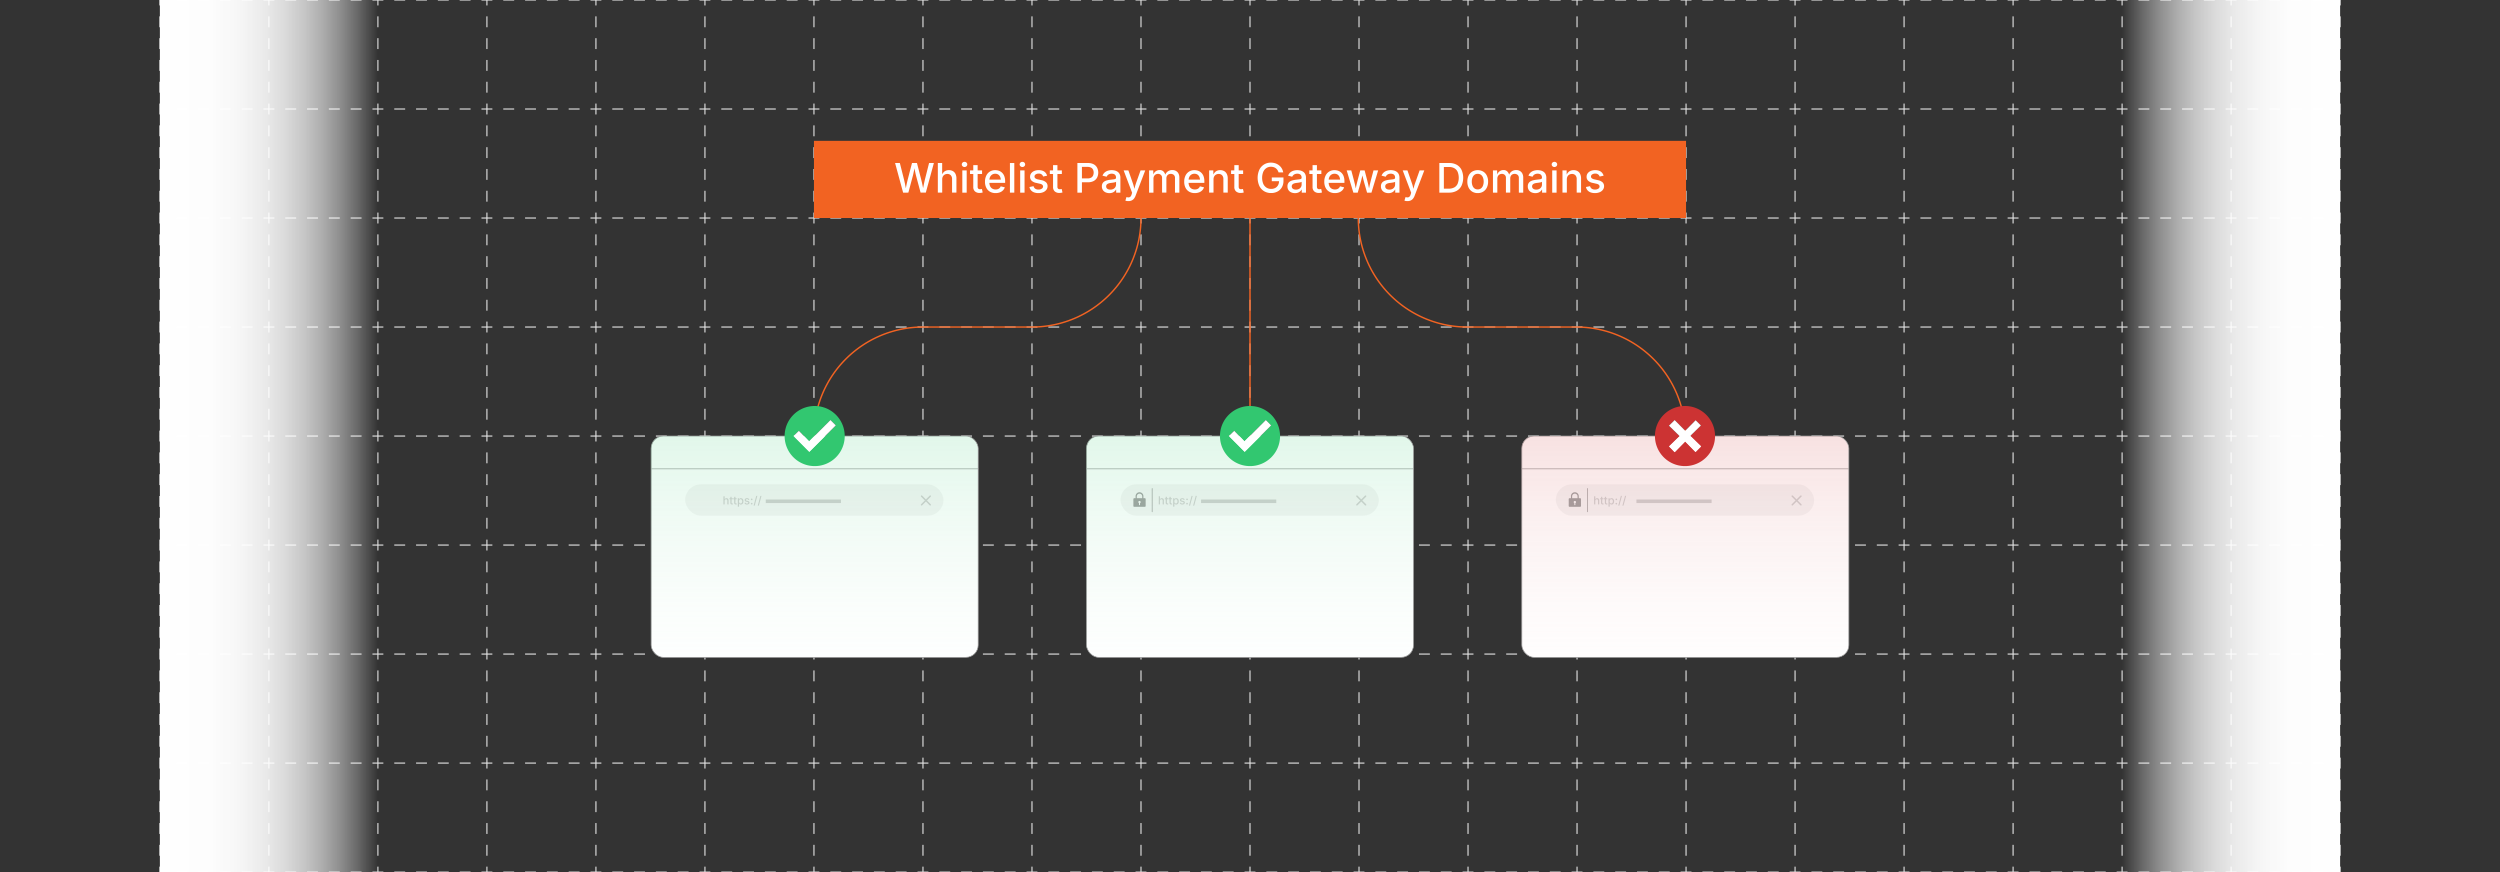 <svg xmlns="http://www.w3.org/2000/svg" xmlns:xlink="http://www.w3.org/1999/xlink" viewBox="0 0 860 300"><rect x="0" y="0" width="860" height="300" fill="#333333" stroke="none"/><defs><linearGradient id="linear-gradient" x1="55" y1="150" x2="130" y2="150" gradientUnits="userSpaceOnUse"><stop offset="0" stop-color="#fff"/><stop offset="0.226" stop-color="#fff" stop-opacity="0.99"/><stop offset="0.362" stop-color="#fff" stop-opacity="0.957"/><stop offset="0.474" stop-color="#fff" stop-opacity="0.901"/><stop offset="0.574" stop-color="#fff" stop-opacity="0.821"/><stop offset="0.665" stop-color="#fff" stop-opacity="0.718"/><stop offset="0.75" stop-color="#fff" stop-opacity="0.59"/><stop offset="0.83" stop-color="#fff" stop-opacity="0.439"/><stop offset="0.906" stop-color="#fff" stop-opacity="0.264"/><stop offset="0.977" stop-color="#fff" stop-opacity="0.071"/><stop offset="1" stop-color="#fff" stop-opacity="0"/></linearGradient><linearGradient id="linear-gradient-2" x1="-336.404" y1="4800.687" x2="-261.404" y2="4800.687" gradientTransform="translate(1066.404 -4650.687)" xlink:href="#linear-gradient"/><linearGradient id="linear-gradient-3" x1="280.122" y1="249.362" x2="280.122" y2="95.081" gradientUnits="userSpaceOnUse"><stop offset="0" stop-color="#fff" stop-opacity="0"/><stop offset="1" stop-color="#32c770"/></linearGradient><linearGradient id="linear-gradient-4" x1="429.878" y1="249.362" x2="429.878" y2="95.081" xlink:href="#linear-gradient-3"/><linearGradient id="linear-gradient-5" x1="579.634" y1="249.362" x2="579.634" y2="95.081" gradientUnits="userSpaceOnUse"><stop offset="0" stop-color="#fff" stop-opacity="0"/><stop offset="1" stop-color="#c33"/></linearGradient></defs><g style="isolation:isolate"><g id="Layer_1" data-name="Layer 1"><line x1="55" x2="55" y2="1.875" fill="none" stroke="#e5e5e5" stroke-miterlimit="10" stroke-width="0.375"/><line x1="55" y1="5.625" x2="55" y2="296.25" fill="none" stroke="#e5e5e5" stroke-miterlimit="10" stroke-width="0.375" stroke-dasharray="3.75 3.75"/><line x1="55" y1="298.125" x2="55" y2="300" fill="none" stroke="#e5e5e5" stroke-miterlimit="10" stroke-width="0.375"/><line x1="92.5" x2="92.5" y2="1.875" fill="none" stroke="#e5e5e5" stroke-miterlimit="10" stroke-width="0.375"/><line x1="92.5" y1="5.625" x2="92.5" y2="296.25" fill="none" stroke="#e5e5e5" stroke-miterlimit="10" stroke-width="0.375" stroke-dasharray="3.75 3.75"/><line x1="92.5" y1="298.125" x2="92.5" y2="300" fill="none" stroke="#e5e5e5" stroke-miterlimit="10" stroke-width="0.375"/><line x1="130" x2="130" y2="1.875" fill="none" stroke="#e5e5e5" stroke-miterlimit="10" stroke-width="0.375"/><line x1="130" y1="5.625" x2="130" y2="296.25" fill="none" stroke="#e5e5e5" stroke-miterlimit="10" stroke-width="0.375" stroke-dasharray="3.75 3.75"/><line x1="130" y1="298.125" x2="130" y2="300" fill="none" stroke="#e5e5e5" stroke-miterlimit="10" stroke-width="0.375"/><line x1="167.5" x2="167.5" y2="1.875" fill="none" stroke="#e5e5e5" stroke-miterlimit="10" stroke-width="0.375"/><line x1="167.5" y1="5.625" x2="167.5" y2="296.25" fill="none" stroke="#e5e5e5" stroke-miterlimit="10" stroke-width="0.375" stroke-dasharray="3.75 3.75"/><line x1="167.5" y1="298.125" x2="167.5" y2="300" fill="none" stroke="#e5e5e5" stroke-miterlimit="10" stroke-width="0.375"/><line x1="205" x2="205" y2="1.875" fill="none" stroke="#e5e5e5" stroke-miterlimit="10" stroke-width="0.375"/><line x1="205" y1="5.625" x2="205" y2="296.25" fill="none" stroke="#e5e5e5" stroke-miterlimit="10" stroke-width="0.375" stroke-dasharray="3.75 3.75"/><line x1="205" y1="298.125" x2="205" y2="300" fill="none" stroke="#e5e5e5" stroke-miterlimit="10" stroke-width="0.375"/><line x1="242.5" x2="242.5" y2="1.875" fill="none" stroke="#e5e5e5" stroke-miterlimit="10" stroke-width="0.375"/><line x1="242.5" y1="5.625" x2="242.5" y2="296.25" fill="none" stroke="#e5e5e5" stroke-miterlimit="10" stroke-width="0.375" stroke-dasharray="3.75 3.75"/><line x1="242.5" y1="298.125" x2="242.5" y2="300" fill="none" stroke="#e5e5e5" stroke-miterlimit="10" stroke-width="0.375"/><line x1="280" x2="280" y2="1.875" fill="none" stroke="#e5e5e5" stroke-miterlimit="10" stroke-width="0.375"/><line x1="280" y1="5.625" x2="280" y2="296.25" fill="none" stroke="#e5e5e5" stroke-miterlimit="10" stroke-width="0.375" stroke-dasharray="3.75 3.75"/><line x1="280" y1="298.125" x2="280" y2="300" fill="none" stroke="#e5e5e5" stroke-miterlimit="10" stroke-width="0.375"/><line x1="317.5" x2="317.5" y2="1.875" fill="none" stroke="#e5e5e5" stroke-miterlimit="10" stroke-width="0.375"/><line x1="317.5" y1="5.625" x2="317.5" y2="296.25" fill="none" stroke="#e5e5e5" stroke-miterlimit="10" stroke-width="0.375" stroke-dasharray="3.75 3.75"/><line x1="317.5" y1="298.125" x2="317.5" y2="300" fill="none" stroke="#e5e5e5" stroke-miterlimit="10" stroke-width="0.375"/><line x1="355" x2="355" y2="1.875" fill="none" stroke="#e5e5e5" stroke-miterlimit="10" stroke-width="0.375"/><line x1="355" y1="5.625" x2="355" y2="296.25" fill="none" stroke="#e5e5e5" stroke-miterlimit="10" stroke-width="0.375" stroke-dasharray="3.75 3.75"/><line x1="355" y1="298.125" x2="355" y2="300" fill="none" stroke="#e5e5e5" stroke-miterlimit="10" stroke-width="0.375"/><line x1="392.5" x2="392.5" y2="1.875" fill="none" stroke="#e5e5e5" stroke-miterlimit="10" stroke-width="0.375"/><line x1="392.5" y1="5.625" x2="392.5" y2="296.25" fill="none" stroke="#e5e5e5" stroke-miterlimit="10" stroke-width="0.375" stroke-dasharray="3.75 3.75"/><line x1="392.5" y1="298.125" x2="392.5" y2="300" fill="none" stroke="#e5e5e5" stroke-miterlimit="10" stroke-width="0.375"/><line x1="430" x2="430" y2="1.875" fill="none" stroke="#e5e5e5" stroke-miterlimit="10" stroke-width="0.375"/><line x1="430" y1="5.625" x2="430" y2="296.25" fill="none" stroke="#e5e5e5" stroke-miterlimit="10" stroke-width="0.375" stroke-dasharray="3.75 3.75"/><line x1="430" y1="298.125" x2="430" y2="300" fill="none" stroke="#e5e5e5" stroke-miterlimit="10" stroke-width="0.375"/><line x1="467.5" x2="467.5" y2="1.875" fill="none" stroke="#e5e5e5" stroke-miterlimit="10" stroke-width="0.375"/><line x1="467.5" y1="5.625" x2="467.5" y2="296.25" fill="none" stroke="#e5e5e5" stroke-miterlimit="10" stroke-width="0.375" stroke-dasharray="3.75 3.75"/><line x1="467.5" y1="298.125" x2="467.5" y2="300" fill="none" stroke="#e5e5e5" stroke-miterlimit="10" stroke-width="0.375"/><line x1="505" x2="505" y2="1.875" fill="none" stroke="#e5e5e5" stroke-miterlimit="10" stroke-width="0.375"/><line x1="505" y1="5.625" x2="505" y2="296.25" fill="none" stroke="#e5e5e5" stroke-miterlimit="10" stroke-width="0.375" stroke-dasharray="3.75 3.75"/><line x1="505" y1="298.125" x2="505" y2="300" fill="none" stroke="#e5e5e5" stroke-miterlimit="10" stroke-width="0.375"/><line x1="542.5" x2="542.5" y2="1.875" fill="none" stroke="#e5e5e5" stroke-miterlimit="10" stroke-width="0.375"/><line x1="542.5" y1="5.625" x2="542.5" y2="296.25" fill="none" stroke="#e5e5e5" stroke-miterlimit="10" stroke-width="0.375" stroke-dasharray="3.75 3.75"/><line x1="542.5" y1="298.125" x2="542.5" y2="300" fill="none" stroke="#e5e5e5" stroke-miterlimit="10" stroke-width="0.375"/><line x1="580" x2="580" y2="1.875" fill="none" stroke="#e5e5e5" stroke-miterlimit="10" stroke-width="0.375"/><line x1="580" y1="5.625" x2="580" y2="296.25" fill="none" stroke="#e5e5e5" stroke-miterlimit="10" stroke-width="0.375" stroke-dasharray="3.75 3.75"/><line x1="580" y1="298.125" x2="580" y2="300" fill="none" stroke="#e5e5e5" stroke-miterlimit="10" stroke-width="0.375"/><line x1="617.5" x2="617.5" y2="1.875" fill="none" stroke="#e5e5e5" stroke-miterlimit="10" stroke-width="0.375"/><line x1="617.5" y1="5.625" x2="617.5" y2="296.25" fill="none" stroke="#e5e5e5" stroke-miterlimit="10" stroke-width="0.375" stroke-dasharray="3.75 3.75"/><line x1="617.5" y1="298.125" x2="617.5" y2="300" fill="none" stroke="#e5e5e5" stroke-miterlimit="10" stroke-width="0.375"/><line x1="655" x2="655" y2="1.875" fill="none" stroke="#e5e5e5" stroke-miterlimit="10" stroke-width="0.375"/><line x1="655" y1="5.625" x2="655" y2="296.25" fill="none" stroke="#e5e5e5" stroke-miterlimit="10" stroke-width="0.375" stroke-dasharray="3.75 3.75"/><line x1="655" y1="298.125" x2="655" y2="300" fill="none" stroke="#e5e5e5" stroke-miterlimit="10" stroke-width="0.375"/><line x1="692.5" x2="692.5" y2="1.875" fill="none" stroke="#e5e5e5" stroke-miterlimit="10" stroke-width="0.375"/><line x1="692.5" y1="5.625" x2="692.5" y2="296.25" fill="none" stroke="#e5e5e5" stroke-miterlimit="10" stroke-width="0.375" stroke-dasharray="3.75 3.75"/><line x1="692.5" y1="298.125" x2="692.5" y2="300" fill="none" stroke="#e5e5e5" stroke-miterlimit="10" stroke-width="0.375"/><line x1="730" x2="730" y2="1.875" fill="none" stroke="#e5e5e5" stroke-miterlimit="10" stroke-width="0.375"/><line x1="730" y1="5.625" x2="730" y2="296.25" fill="none" stroke="#e5e5e5" stroke-miterlimit="10" stroke-width="0.375" stroke-dasharray="3.75 3.75"/><line x1="730" y1="298.125" x2="730" y2="300" fill="none" stroke="#e5e5e5" stroke-miterlimit="10" stroke-width="0.375"/><line x1="767.5" x2="767.5" y2="1.875" fill="none" stroke="#e5e5e5" stroke-miterlimit="10" stroke-width="0.375"/><line x1="767.5" y1="5.625" x2="767.5" y2="296.25" fill="none" stroke="#e5e5e5" stroke-miterlimit="10" stroke-width="0.375" stroke-dasharray="3.75 3.75"/><line x1="767.5" y1="298.125" x2="767.5" y2="300" fill="none" stroke="#e5e5e5" stroke-miterlimit="10" stroke-width="0.375"/><line x1="805" x2="805" y2="1.875" fill="none" stroke="#e5e5e5" stroke-miterlimit="10" stroke-width="0.375"/><line x1="805" y1="5.625" x2="805" y2="296.25" fill="none" stroke="#e5e5e5" stroke-miterlimit="10" stroke-width="0.375" stroke-dasharray="3.75 3.75"/><line x1="805" y1="298.125" x2="805" y2="300" fill="none" stroke="#e5e5e5" stroke-miterlimit="10" stroke-width="0.375"/><line x1="805" x2="803.125" fill="none" stroke="#e5e5e5" stroke-miterlimit="10" stroke-width="0.375"/><line x1="799.375" x2="58.75" fill="none" stroke="#e5e5e5" stroke-miterlimit="10" stroke-width="0.375" stroke-dasharray="3.75 3.75"/><line x1="56.875" x2="55" fill="none" stroke="#e5e5e5" stroke-miterlimit="10" stroke-width="0.375"/><line x1="805" y1="37.5" x2="803.125" y2="37.5" fill="none" stroke="#e5e5e5" stroke-miterlimit="10" stroke-width="0.375"/><line x1="799.375" y1="37.5" x2="58.75" y2="37.5" fill="none" stroke="#e5e5e5" stroke-miterlimit="10" stroke-width="0.375" stroke-dasharray="3.75 3.75"/><line x1="56.875" y1="37.5" x2="55" y2="37.5" fill="none" stroke="#e5e5e5" stroke-miterlimit="10" stroke-width="0.375"/><line x1="805" y1="75" x2="803.125" y2="75" fill="none" stroke="#e5e5e5" stroke-miterlimit="10" stroke-width="0.375"/><line x1="799.375" y1="75" x2="58.75" y2="75" fill="none" stroke="#e5e5e5" stroke-miterlimit="10" stroke-width="0.375" stroke-dasharray="3.75 3.75"/><line x1="56.875" y1="75" x2="55" y2="75" fill="none" stroke="#e5e5e5" stroke-miterlimit="10" stroke-width="0.375"/><line x1="805" y1="112.5" x2="803.125" y2="112.5" fill="none" stroke="#e5e5e5" stroke-miterlimit="10" stroke-width="0.375"/><line x1="799.375" y1="112.5" x2="58.75" y2="112.5" fill="none" stroke="#e5e5e5" stroke-miterlimit="10" stroke-width="0.375" stroke-dasharray="3.75 3.75"/><line x1="56.875" y1="112.5" x2="55" y2="112.5" fill="none" stroke="#e5e5e5" stroke-miterlimit="10" stroke-width="0.375"/><line x1="805" y1="150" x2="803.125" y2="150" fill="none" stroke="#e5e5e5" stroke-miterlimit="10" stroke-width="0.375"/><line x1="799.375" y1="150" x2="58.75" y2="150" fill="none" stroke="#e5e5e5" stroke-miterlimit="10" stroke-width="0.375" stroke-dasharray="3.75 3.75"/><line x1="56.875" y1="150" x2="55" y2="150" fill="none" stroke="#e5e5e5" stroke-miterlimit="10" stroke-width="0.375"/><line x1="805" y1="187.5" x2="803.125" y2="187.5" fill="none" stroke="#e5e5e5" stroke-miterlimit="10" stroke-width="0.375"/><line x1="799.375" y1="187.5" x2="58.75" y2="187.5" fill="none" stroke="#e5e5e5" stroke-miterlimit="10" stroke-width="0.375" stroke-dasharray="3.75 3.75"/><line x1="56.875" y1="187.5" x2="55" y2="187.5" fill="none" stroke="#e5e5e5" stroke-miterlimit="10" stroke-width="0.375"/><line x1="805" y1="225" x2="803.125" y2="225" fill="none" stroke="#e5e5e5" stroke-miterlimit="10" stroke-width="0.375"/><line x1="799.375" y1="225" x2="58.75" y2="225" fill="none" stroke="#e5e5e5" stroke-miterlimit="10" stroke-width="0.375" stroke-dasharray="3.75 3.75"/><line x1="56.875" y1="225" x2="55" y2="225" fill="none" stroke="#e5e5e5" stroke-miterlimit="10" stroke-width="0.375"/><line x1="805" y1="262.5" x2="803.125" y2="262.5" fill="none" stroke="#e5e5e5" stroke-miterlimit="10" stroke-width="0.375"/><line x1="799.375" y1="262.5" x2="58.75" y2="262.5" fill="none" stroke="#e5e5e5" stroke-miterlimit="10" stroke-width="0.375" stroke-dasharray="3.75 3.75"/><line x1="56.875" y1="262.5" x2="55" y2="262.5" fill="none" stroke="#e5e5e5" stroke-miterlimit="10" stroke-width="0.375"/><line x1="805" y1="300" x2="803.125" y2="300" fill="none" stroke="#e5e5e5" stroke-miterlimit="10" stroke-width="0.375"/><line x1="799.375" y1="300" x2="58.75" y2="300" fill="none" stroke="#e5e5e5" stroke-miterlimit="10" stroke-width="0.375" stroke-dasharray="3.75 3.75"/><line x1="56.875" y1="300" x2="55" y2="300" fill="none" stroke="#e5e5e5" stroke-miterlimit="10" stroke-width="0.375"/><rect x="55" width="75" height="300" fill="url(#linear-gradient)"/><rect x="730" width="75" height="300" transform="translate(1535 300) rotate(180)" fill="url(#linear-gradient-2)"/><rect x="280" y="48.447" width="300" height="26.553" fill="#f26322"/><path d="M310.672,66.267,307.91,56.081h1.641l1.47,5.838q.137.54.253,1.121t.229,1.176q.113.595.215,1.19h-.232q.109-.595.226-1.19T311.95,63.04q.123-.581.267-1.121l1.511-5.838h1.709l1.497,5.838q.143.54.267,1.121t.243,1.176q.119.595.229,1.19h-.246q.109-.595.219-1.19T317.88,63.04q.127-.581.25-1.121l1.47-5.838h1.654l-2.775,10.185h-1.798l-1.62-6.036q-.184-.711-.342-1.545t-.321-1.832h.355q-.171.957-.311,1.77t-.352,1.607l-1.613,6.036Z" fill="#fff"/><path d="M324.118,61.741v4.525h-1.504V56.081h1.49v4.416h-.198A2.924,2.924,0,0,1,324.877,59a2.509,2.509,0,0,1,1.538-.472,2.739,2.739,0,0,1,1.364.328,2.237,2.237,0,0,1,.909.967,3.491,3.491,0,0,1,.325,1.589v4.854h-1.504V61.598a1.829,1.829,0,0,0-.431-1.292,1.532,1.532,0,0,0-1.183-.465,1.855,1.855,0,0,0-.909.222,1.59,1.59,0,0,0-.636.646A2.122,2.122,0,0,0,324.118,61.741Z" fill="#fff"/><path d="M331.795,57.455a.934.934,0,0,1-.666-.263.857.857,0,0,1,0-1.261.939.939,0,0,1,.666-.26.951.951,0,0,1,.67.26.853.853,0,0,1,0,1.265A.951.951,0,0,1,331.795,57.455Zm-.759,8.812V58.624H332.54v7.643Z" fill="#fff"/><path d="M337.831,58.624v1.224h-4.143V58.624Zm-3.028-1.818h1.504v7.396a.982.982,0,0,0,.195.673.825.825,0,0,0,.639.215,2.298,2.298,0,0,0,.308-.027c.128-.018.237-.037.328-.055l.267,1.203a2.714,2.714,0,0,1-.513.12,3.987,3.987,0,0,1-.54.038,2.271,2.271,0,0,1-1.613-.537,1.962,1.962,0,0,1-.574-1.507Z" fill="#fff"/><path d="M342.486,66.424a3.756,3.756,0,0,1-1.948-.485,3.227,3.227,0,0,1-1.261-1.367,4.578,4.578,0,0,1-.441-2.071,4.694,4.694,0,0,1,.434-2.071,3.335,3.335,0,0,1,1.227-1.398,3.4,3.4,0,0,1,1.859-.502,3.763,3.763,0,0,1,1.265.215,3.076,3.076,0,0,1,1.094.673,3.19,3.19,0,0,1,.769,1.186,4.88,4.88,0,0,1,.284,1.767v.533h-6.091V61.782h5.318l-.704.369a3.266,3.266,0,0,0-.219-1.241,1.848,1.848,0,0,0-.646-.837,1.812,1.812,0,0,0-1.07-.301,1.883,1.883,0,0,0-1.087.308,1.98,1.98,0,0,0-.687.81,2.549,2.549,0,0,0-.236,1.097v.766a2.965,2.965,0,0,0,.27,1.33,1.875,1.875,0,0,0,.755.82A2.237,2.237,0,0,0,342.5,65.18a2.311,2.311,0,0,0,.766-.12,1.589,1.589,0,0,0,.591-.362,1.57,1.57,0,0,0,.379-.598l1.415.335a2.603,2.603,0,0,1-.619,1.039,2.949,2.949,0,0,1-1.08.701A4.042,4.042,0,0,1,342.486,66.424Z" fill="#fff"/><path d="M348.919,56.081V66.267H347.415V56.081Z" fill="#fff"/><path d="M351.701,57.455a.933.933,0,0,1-.666-.263.857.857,0,0,1,0-1.261.938.938,0,0,1,.666-.26.951.951,0,0,1,.67.26.853.853,0,0,1,0,1.265A.951.951,0,0,1,351.701,57.455Zm-.759,8.812V58.624h1.504v7.643Z" fill="#fff"/><path d="M357.211,66.424a4.22,4.22,0,0,1-1.473-.239,2.583,2.583,0,0,1-1.06-.708,2.414,2.414,0,0,1-.55-1.145l1.415-.294a1.457,1.457,0,0,0,.588.882,1.933,1.933,0,0,0,1.094.287,1.967,1.967,0,0,0,1.155-.304.879.879,0,0,0,.431-.728.787.787,0,0,0-.263-.608,1.73,1.73,0,0,0-.81-.355l-1.285-.294a3.153,3.153,0,0,1-1.586-.766,1.837,1.837,0,0,1-.519-1.347,1.944,1.944,0,0,1,.383-1.196,2.498,2.498,0,0,1,1.046-.796,3.868,3.868,0,0,1,1.531-.284,3.749,3.749,0,0,1,1.415.239,2.422,2.422,0,0,1,.954.67,2.591,2.591,0,0,1,.523.998l-1.347.294a1.654,1.654,0,0,0-.499-.708,1.546,1.546,0,0,0-1.032-.304,1.82,1.82,0,0,0-1.039.28.833.833,0,0,0-.417.711.773.773,0,0,0,.277.619,2.162,2.162,0,0,0,.906.379l1.23.274a3.173,3.173,0,0,1,1.572.752,1.777,1.777,0,0,1,.513,1.312,2.01,2.01,0,0,1-.4,1.234,2.644,2.644,0,0,1-1.107.841A4.135,4.135,0,0,1,357.211,66.424Z" fill="#fff"/><path d="M365.277,58.624v1.224h-4.143V58.624Zm-3.028-1.818h1.504v7.396a.982.982,0,0,0,.195.673.825.825,0,0,0,.639.215,2.298,2.298,0,0,0,.308-.027c.128-.018.237-.037.328-.055l.267,1.203a2.714,2.714,0,0,1-.513.12,3.987,3.987,0,0,1-.54.038,2.272,2.272,0,0,1-1.613-.537,1.962,1.962,0,0,1-.574-1.507Z" fill="#fff"/><path d="M370.623,66.267V56.081h3.65a3.994,3.994,0,0,1,1.962.438,2.854,2.854,0,0,1,1.176,1.183,3.845,3.845,0,0,1-.003,3.38,2.852,2.852,0,0,1-1.179,1.183,4.031,4.031,0,0,1-1.969.434h-2.495V61.379h2.345a2.484,2.484,0,0,0,1.217-.26,1.587,1.587,0,0,0,.68-.711,2.524,2.524,0,0,0,0-2.041,1.55,1.55,0,0,0-.683-.701,2.58,2.58,0,0,0-1.227-.253h-1.914v8.852Z" fill="#fff"/><path d="M381.629,66.438a3.106,3.106,0,0,1-1.312-.27,2.174,2.174,0,0,1-.93-.79,2.261,2.261,0,0,1-.342-1.271,2.05,2.05,0,0,1,.25-1.066,1.855,1.855,0,0,1,.677-.663,3.496,3.496,0,0,1,.95-.369,9.174,9.174,0,0,1,1.063-.184q.677-.082,1.101-.133a1.669,1.669,0,0,0,.625-.171.415.415,0,0,0,.202-.386v-.041a1.468,1.468,0,0,0-.164-.725,1.102,1.102,0,0,0-.489-.455,1.821,1.821,0,0,0-.81-.161,2.17,2.17,0,0,0-.858.154,1.681,1.681,0,0,0-.581.393,1.715,1.715,0,0,0-.332.499l-1.415-.369a2.666,2.666,0,0,1,.745-1.101,3.055,3.055,0,0,1,1.114-.608,4.444,4.444,0,0,1,1.299-.191,4.797,4.797,0,0,1,.984.109,2.984,2.984,0,0,1,.978.397,2.165,2.165,0,0,1,.745.807,2.787,2.787,0,0,1,.287,1.353v5.072H383.96V65.221h-.075a2.177,2.177,0,0,1-.444.574,2.317,2.317,0,0,1-.742.462A2.851,2.851,0,0,1,381.629,66.438Zm.335-1.21a2.162,2.162,0,0,0,1.053-.239,1.705,1.705,0,0,0,.67-.636,1.637,1.637,0,0,0,.232-.841v-.978a.742.742,0,0,1-.311.147,5.211,5.211,0,0,1-.523.116c-.196.034-.385.062-.567.085s-.333.041-.451.055a3.57,3.57,0,0,0-.776.185,1.338,1.338,0,0,0-.56.369.933.933,0,0,0-.208.636.972.972,0,0,0,.188.608,1.134,1.134,0,0,0,.509.369A2.077,2.077,0,0,0,381.964,65.228Z" fill="#fff"/><path d="M387.132,69.015l.369-1.224.171.041a1.729,1.729,0,0,0,.701.055.919.919,0,0,0,.54-.29,1.741,1.741,0,0,0,.366-.735l.164-.56-2.905-7.677h1.627l1.511,4.341a14.149,14.149,0,0,1,.42,1.442q.168.718.366,1.429h-.465q.198-.711.379-1.432t.434-1.439l1.538-4.341h1.613l-3.322,8.702a3.592,3.592,0,0,1-.571,1.025,2.199,2.199,0,0,1-.803.619,2.614,2.614,0,0,1-1.08.208,3.567,3.567,0,0,1-.636-.051A1.929,1.929,0,0,1,387.132,69.015Z" fill="#fff"/><path d="M395.287,66.267V58.624h1.429l.041,1.77h-.116a2.698,2.698,0,0,1,.506-1.066,2.22,2.22,0,0,1,.8-.625,2.281,2.281,0,0,1,.957-.208,1.813,1.813,0,0,1,1.347.516,2.713,2.713,0,0,1,.69,1.439h-.191a2.537,2.537,0,0,1,.52-1.066,2.393,2.393,0,0,1,.892-.663,2.791,2.791,0,0,1,1.118-.226,2.564,2.564,0,0,1,1.227.294,2.138,2.138,0,0,1,.872.875,2.963,2.963,0,0,1,.321,1.449v5.154h-1.504V61.263a1.336,1.336,0,0,0-.427-1.107,1.565,1.565,0,0,0-1.008-.342,1.593,1.593,0,0,0-.814.198,1.346,1.346,0,0,0-.526.55,1.721,1.721,0,0,0-.184.81v4.894H399.751v-5.1a1.286,1.286,0,0,0-.393-.984,1.405,1.405,0,0,0-1.002-.369,1.601,1.601,0,0,0-.776.195,1.45,1.45,0,0,0-.574.574,1.866,1.866,0,0,0-.215.933v4.751Z" fill="#fff"/><path d="M411.017,66.424a3.755,3.755,0,0,1-1.948-.485,3.228,3.228,0,0,1-1.261-1.367,4.579,4.579,0,0,1-.441-2.071,4.692,4.692,0,0,1,.434-2.071,3.334,3.334,0,0,1,1.227-1.398,3.4,3.4,0,0,1,1.859-.502,3.763,3.763,0,0,1,1.265.215,3.077,3.077,0,0,1,1.094.673,3.191,3.191,0,0,1,.769,1.186,4.882,4.882,0,0,1,.284,1.767v.533H408.207V61.782h5.318l-.704.369a3.266,3.266,0,0,0-.219-1.241,1.847,1.847,0,0,0-.646-.837,1.812,1.812,0,0,0-1.07-.301A1.883,1.883,0,0,0,409.8,60.08a1.979,1.979,0,0,0-.687.81,2.549,2.549,0,0,0-.236,1.097v.766a2.965,2.965,0,0,0,.27,1.33,1.875,1.875,0,0,0,.755.82,2.238,2.238,0,0,0,1.128.277,2.311,2.311,0,0,0,.766-.12,1.59,1.59,0,0,0,.591-.362,1.57,1.57,0,0,0,.379-.598l1.415.335a2.603,2.603,0,0,1-.619,1.039,2.95,2.95,0,0,1-1.08.701A4.043,4.043,0,0,1,411.017,66.424Z" fill="#fff"/><path d="M417.449,61.741v4.525h-1.504V58.624h1.436l.014,1.873h-.157A2.924,2.924,0,0,1,418.208,59a2.509,2.509,0,0,1,1.538-.472,2.719,2.719,0,0,1,1.36.328,2.266,2.266,0,0,1,.909.967,3.458,3.458,0,0,1,.328,1.589v4.854H420.84V61.598a1.829,1.829,0,0,0-.431-1.292,1.532,1.532,0,0,0-1.183-.465,1.855,1.855,0,0,0-.909.222,1.589,1.589,0,0,0-.636.646A2.123,2.123,0,0,0,417.449,61.741Z" fill="#fff"/><path d="M427.635,58.624v1.224h-4.143V58.624Zm-3.028-1.818h1.504v7.396a.982.982,0,0,0,.195.673.825.825,0,0,0,.639.215,2.301,2.301,0,0,0,.308-.027c.127-.018.237-.037.328-.055l.267,1.203a2.714,2.714,0,0,1-.513.12,3.986,3.986,0,0,1-.54.038,2.271,2.271,0,0,1-1.613-.537,1.962,1.962,0,0,1-.574-1.507Z" fill="#fff"/><path d="M437.26,66.403a4.56,4.56,0,0,1-2.423-.636A4.312,4.312,0,0,1,433.21,63.96a6.904,6.904,0,0,1,.007-5.578,4.357,4.357,0,0,1,1.623-1.805,4.415,4.415,0,0,1,2.352-.632,4.75,4.75,0,0,1,1.535.243,4.228,4.228,0,0,1,1.278.691,3.857,3.857,0,0,1,.93,1.066,3.918,3.918,0,0,1,.488,1.357h-1.6a3.028,3.028,0,0,0-.376-.803,2.516,2.516,0,0,0-.57-.612,2.459,2.459,0,0,0-.752-.386,3.032,3.032,0,0,0-.92-.133,2.821,2.821,0,0,0-1.548.438,2.978,2.978,0,0,0-1.087,1.289,5.602,5.602,0,0,0,0,4.16A2.979,2.979,0,0,0,435.667,64.54a2.928,2.928,0,0,0,1.6.441,2.962,2.962,0,0,0,1.433-.332,2.345,2.345,0,0,0,.95-.943,2.941,2.941,0,0,0,.338-1.446l.403.068h-2.898V61.044h4.019v1.169a4.332,4.332,0,0,1-.55,2.225,3.788,3.788,0,0,1-1.508,1.453A4.573,4.573,0,0,1,437.26,66.403Z" fill="#fff"/><path d="M445.47,66.438a3.11,3.11,0,0,1-1.312-.27,2.181,2.181,0,0,1-.93-.79,2.265,2.265,0,0,1-.342-1.271,2.046,2.046,0,0,1,.25-1.066,1.848,1.848,0,0,1,.677-.663,3.489,3.489,0,0,1,.95-.369,9.184,9.184,0,0,1,1.062-.184l1.101-.133a1.673,1.673,0,0,0,.626-.171.416.416,0,0,0,.201-.386v-.041a1.469,1.469,0,0,0-.164-.725,1.104,1.104,0,0,0-.488-.455,1.823,1.823,0,0,0-.811-.161,2.169,2.169,0,0,0-.857.154,1.676,1.676,0,0,0-.581.393,1.717,1.717,0,0,0-.332.499l-1.415-.369a2.676,2.676,0,0,1,.745-1.101,3.063,3.063,0,0,1,1.114-.608,4.447,4.447,0,0,1,1.299-.191,4.791,4.791,0,0,1,.984.109,2.974,2.974,0,0,1,.978.397,2.161,2.161,0,0,1,.745.807,2.787,2.787,0,0,1,.287,1.353v5.072h-1.456V65.221h-.075a2.156,2.156,0,0,1-.444.574,2.314,2.314,0,0,1-.741.462A2.854,2.854,0,0,1,445.47,66.438Zm.335-1.21a2.161,2.161,0,0,0,1.053-.239,1.698,1.698,0,0,0,.67-.636,1.633,1.633,0,0,0,.233-.841v-.978a.743.743,0,0,1-.311.147,5.223,5.223,0,0,1-.523.116c-.195.034-.385.062-.567.085s-.332.041-.451.055a3.566,3.566,0,0,0-.775.185,1.333,1.333,0,0,0-.56.369.931.931,0,0,0-.209.636.969.969,0,0,0,.189.608,1.132,1.132,0,0,0,.509.369A2.08,2.08,0,0,0,445.805,65.228Z" fill="#fff"/><path d="M454.548,58.624v1.224h-4.143V58.624ZM451.52,56.806h1.504v7.396a.982.982,0,0,0,.195.673.825.825,0,0,0,.639.215,2.286,2.286,0,0,0,.308-.027c.128-.018.237-.037.328-.055l.267,1.203a2.696,2.696,0,0,1-.513.12,3.981,3.981,0,0,1-.54.038,2.272,2.272,0,0,1-1.613-.537,1.962,1.962,0,0,1-.574-1.507Z" fill="#fff"/><path d="M459.203,66.424a3.756,3.756,0,0,1-1.948-.485,3.227,3.227,0,0,1-1.261-1.367,4.579,4.579,0,0,1-.441-2.071,4.687,4.687,0,0,1,.435-2.071,3.333,3.333,0,0,1,1.227-1.398,3.401,3.401,0,0,1,1.859-.502,3.76,3.76,0,0,1,1.265.215,3.076,3.076,0,0,1,1.094.673,3.203,3.203,0,0,1,.77,1.186,4.894,4.894,0,0,1,.283,1.767v.533h-6.091V61.782h5.318l-.704.369a3.276,3.276,0,0,0-.219-1.241,1.842,1.842,0,0,0-.646-.837,1.811,1.811,0,0,0-1.069-.301,1.883,1.883,0,0,0-1.087.308,1.978,1.978,0,0,0-.686.81,2.55,2.55,0,0,0-.236,1.097v.766a2.958,2.958,0,0,0,.271,1.33,1.874,1.874,0,0,0,.755.82,2.24,2.24,0,0,0,1.128.277,2.311,2.311,0,0,0,.766-.12,1.599,1.599,0,0,0,.592-.362,1.581,1.581,0,0,0,.379-.598l1.415.335a2.608,2.608,0,0,1-.618,1.039,2.962,2.962,0,0,1-1.08.701A4.049,4.049,0,0,1,459.203,66.424Z" fill="#fff"/><path d="M465.554,66.267l-2.297-7.643h1.586l.841,3.165q.184.711.397,1.583t.41,1.965h-.219q.198-1.052.41-1.928t.403-1.62l.841-3.165H469.43l.827,3.165q.192.724.399,1.6.21.875.407,1.948h-.226q.205-1.06.41-1.935t.397-1.613l.841-3.165h1.6l-2.304,7.643h-1.511l-.943-3.288q-.143-.499-.28-1.042t-.267-1.111q-.13-.568-.267-1.128h.308q-.13.554-.263,1.125-.135.571-.271,1.121t-.28,1.036l-.943,3.288Z" fill="#fff"/><path d="M477.626,66.438a3.103,3.103,0,0,1-1.312-.27,2.174,2.174,0,0,1-.93-.79,2.264,2.264,0,0,1-.342-1.271,2.055,2.055,0,0,1,.249-1.066,1.857,1.857,0,0,1,.678-.663,3.493,3.493,0,0,1,.949-.369,9.203,9.203,0,0,1,1.063-.184l1.101-.133a1.666,1.666,0,0,0,.625-.171.414.414,0,0,0,.202-.386v-.041a1.468,1.468,0,0,0-.164-.725,1.101,1.101,0,0,0-.489-.455,1.819,1.819,0,0,0-.81-.161,2.174,2.174,0,0,0-.858.154,1.681,1.681,0,0,0-.58.393,1.717,1.717,0,0,0-.332.499l-1.415-.369a2.667,2.667,0,0,1,.745-1.101A3.055,3.055,0,0,1,477.12,58.72a4.443,4.443,0,0,1,1.299-.191,4.805,4.805,0,0,1,.984.109,2.984,2.984,0,0,1,.978.397,2.162,2.162,0,0,1,.745.807,2.787,2.787,0,0,1,.287,1.353v5.072H479.957V65.221h-.075a2.176,2.176,0,0,1-.444.574,2.32,2.32,0,0,1-.742.462A2.845,2.845,0,0,1,477.626,66.438Zm.335-1.21a2.163,2.163,0,0,0,1.053-.239,1.705,1.705,0,0,0,.67-.636,1.633,1.633,0,0,0,.232-.841v-.978a.743.743,0,0,1-.31.147,5.231,5.231,0,0,1-.523.116c-.196.034-.385.062-.567.085s-.333.041-.451.055a3.587,3.587,0,0,0-.776.185,1.344,1.344,0,0,0-.56.369.935.935,0,0,0-.208.636.969.969,0,0,0,.188.608,1.133,1.133,0,0,0,.509.369A2.077,2.077,0,0,0,477.961,65.228Z" fill="#fff"/><path d="M483.129,69.015l.369-1.224.171.041a1.731,1.731,0,0,0,.701.055.917.917,0,0,0,.539-.29,1.729,1.729,0,0,0,.366-.735l.164-.56-2.905-7.677h1.627l1.511,4.341a14.179,14.179,0,0,1,.421,1.442q.167.718.365,1.429h-.465q.198-.711.379-1.432t.434-1.439l1.538-4.341h1.613l-3.322,8.702a3.625,3.625,0,0,1-.57,1.025,2.212,2.212,0,0,1-.804.619,2.613,2.613,0,0,1-1.08.208,3.557,3.557,0,0,1-.636-.051A1.929,1.929,0,0,1,483.129,69.015Z" fill="#fff"/><path d="M496.691,56.081V66.267h-1.559V56.081Zm1.75,10.185h-2.516V64.899h2.434a3.877,3.877,0,0,0,1.921-.431,2.695,2.695,0,0,0,1.148-1.268,5.611,5.611,0,0,0,.004-4.064,2.715,2.715,0,0,0-1.129-1.258,3.682,3.682,0,0,0-1.862-.431h-2.57V56.081h2.673a5.144,5.144,0,0,1,2.577.608,4.057,4.057,0,0,1,1.647,1.746,6.752,6.752,0,0,1-.004,5.458,4.077,4.077,0,0,1-1.674,1.757A5.344,5.344,0,0,1,498.441,66.267Z" fill="#fff"/><path d="M508.333,66.424a3.522,3.522,0,0,1-1.877-.492,3.32,3.32,0,0,1-1.247-1.381,4.564,4.564,0,0,1-.444-2.064,4.618,4.618,0,0,1,.444-2.082,3.314,3.314,0,0,1,1.247-1.384,3.836,3.836,0,0,1,3.76,0,3.31,3.31,0,0,1,1.248,1.384,4.618,4.618,0,0,1,.444,2.082,4.564,4.564,0,0,1-.444,2.064,3.316,3.316,0,0,1-1.248,1.381A3.531,3.531,0,0,1,508.333,66.424Zm0-1.271a1.783,1.783,0,0,0,1.152-.366,2.171,2.171,0,0,0,.676-.971,3.822,3.822,0,0,0,.223-1.33,3.898,3.898,0,0,0-.223-1.343,2.17,2.17,0,0,0-.676-.978A1.783,1.783,0,0,0,508.333,59.8a1.756,1.756,0,0,0-1.142.366,2.179,2.179,0,0,0-.673.974,3.892,3.892,0,0,0-.223,1.347,3.822,3.822,0,0,0,.223,1.33,2.181,2.181,0,0,0,.673.971A1.756,1.756,0,0,0,508.333,65.152Z" fill="#fff"/><path d="M513.576,66.267V58.624h1.429l.041,1.77H514.93a2.705,2.705,0,0,1,.506-1.066,2.213,2.213,0,0,1,.8-.625,2.281,2.281,0,0,1,.957-.208,1.814,1.814,0,0,1,1.347.516,2.71,2.71,0,0,1,.69,1.439h-.191a2.543,2.543,0,0,1,.519-1.066,2.401,2.401,0,0,1,.892-.663,2.797,2.797,0,0,1,1.118-.226,2.567,2.567,0,0,1,1.228.294,2.136,2.136,0,0,1,.871.875,2.967,2.967,0,0,1,.321,1.449v5.154h-1.504V61.263a1.337,1.337,0,0,0-.427-1.107,1.566,1.566,0,0,0-1.009-.342,1.591,1.591,0,0,0-.814.198,1.349,1.349,0,0,0-.526.55,1.721,1.721,0,0,0-.185.81v4.894H518.04v-5.1a1.284,1.284,0,0,0-.394-.984,1.403,1.403,0,0,0-1.001-.369,1.605,1.605,0,0,0-.776.195,1.463,1.463,0,0,0-.574.574,1.876,1.876,0,0,0-.215.933v4.751Z" fill="#fff"/><path d="M528.15,66.438a3.103,3.103,0,0,1-1.312-.27,2.174,2.174,0,0,1-.93-.79,2.265,2.265,0,0,1-.342-1.271,2.055,2.055,0,0,1,.249-1.066,1.857,1.857,0,0,1,.678-.663,3.493,3.493,0,0,1,.949-.369,9.201,9.201,0,0,1,1.063-.184l1.101-.133a1.665,1.665,0,0,0,.625-.171.414.414,0,0,0,.202-.386v-.041a1.468,1.468,0,0,0-.164-.725,1.1,1.1,0,0,0-.489-.455,1.819,1.819,0,0,0-.81-.161,2.174,2.174,0,0,0-.858.154,1.681,1.681,0,0,0-.58.393,1.717,1.717,0,0,0-.332.499l-1.415-.369a2.665,2.665,0,0,1,.745-1.101,3.055,3.055,0,0,1,1.114-.608,4.444,4.444,0,0,1,1.299-.191,4.804,4.804,0,0,1,.984.109,2.984,2.984,0,0,1,.978.397,2.162,2.162,0,0,1,.745.807,2.787,2.787,0,0,1,.287,1.353v5.072h-1.456V65.221h-.075a2.174,2.174,0,0,1-.444.574,2.319,2.319,0,0,1-.742.462A2.845,2.845,0,0,1,528.15,66.438Zm.335-1.21a2.163,2.163,0,0,0,1.053-.239,1.705,1.705,0,0,0,.67-.636,1.633,1.633,0,0,0,.232-.841v-.978a.743.743,0,0,1-.31.147,5.225,5.225,0,0,1-.523.116c-.196.034-.385.062-.567.085s-.333.041-.451.055a3.589,3.589,0,0,0-.776.185,1.344,1.344,0,0,0-.56.369.935.935,0,0,0-.208.636.969.969,0,0,0,.188.608,1.133,1.133,0,0,0,.509.369A2.077,2.077,0,0,0,528.485,65.228Z" fill="#fff"/><path d="M534.72,57.455a.936.936,0,0,1-.667-.263.858.858,0,0,1,0-1.261.99.99,0,0,1,1.337,0,.853.853,0,0,1,0,1.265A.95.95,0,0,1,534.72,57.455Zm-.759,8.812V58.624h1.504v7.643Z" fill="#fff"/><path d="M538.992,61.741v4.525h-1.504V58.624h1.435l.014,1.873H538.78A2.926,2.926,0,0,1,539.751,59a2.509,2.509,0,0,1,1.538-.472,2.721,2.721,0,0,1,1.36.328,2.264,2.264,0,0,1,.909.967,3.459,3.459,0,0,1,.328,1.589v4.854h-1.504V61.598a1.829,1.829,0,0,0-.431-1.292,1.532,1.532,0,0,0-1.183-.465,1.855,1.855,0,0,0-.909.222,1.595,1.595,0,0,0-.636.646A2.116,2.116,0,0,0,538.992,61.741Z" fill="#fff"/><path d="M548.651,66.424a4.225,4.225,0,0,1-1.474-.239,2.583,2.583,0,0,1-1.059-.708,2.407,2.407,0,0,1-.551-1.145l1.415-.294a1.456,1.456,0,0,0,.588.882,1.932,1.932,0,0,0,1.094.287,1.966,1.966,0,0,0,1.155-.304.879.879,0,0,0,.431-.728.788.788,0,0,0-.263-.608,1.736,1.736,0,0,0-.811-.355l-1.285-.294a3.155,3.155,0,0,1-1.586-.766,1.836,1.836,0,0,1-.519-1.347,1.947,1.947,0,0,1,.383-1.196,2.491,2.491,0,0,1,1.046-.796,3.869,3.869,0,0,1,1.531-.284,3.745,3.745,0,0,1,1.415.239,2.419,2.419,0,0,1,.953.67,2.579,2.579,0,0,1,.523.998l-1.347.294a1.651,1.651,0,0,0-.499-.708,1.547,1.547,0,0,0-1.032-.304,1.82,1.82,0,0,0-1.039.28.832.832,0,0,0-.417.711.771.771,0,0,0,.277.619,2.156,2.156,0,0,0,.905.379l1.23.274a3.175,3.175,0,0,1,1.572.752,1.777,1.777,0,0,1,.513,1.312,2.004,2.004,0,0,1-.4,1.234,2.632,2.632,0,0,1-1.107.841A4.13,4.13,0,0,1,548.651,66.424Z" fill="#fff"/><path d="M240.893,171.381c0-.243-.001-.475,0-.707a1.344,1.344,0,0,1,2.687-.044c.005.217.003.434.004.651,0,.03.003.06.005.1.145,0,.284,0,.423,0a.301.301,0,0,1,.336.332q.002,1.153.001,2.306a.297.297,0,0,1-.329.328q-1.776.001-3.553,0a.3.3,0,0,1-.339-.345c0-.756.005-1.513-.003-2.269a.322.322,0,0,1,.354-.354C240.61,171.388,240.744,171.381,240.893,171.381Zm2.272-.004c0-.228.004-.448-.001-.667a.925.925,0,0,0-.829-.89.936.936,0,0,0-1.007.712,1.005,1.005,0,0,0-.022.203c-.003.213-.001.425-.001.642Zm-1.101,2.032v.121c0,.257,0,.255.259.248.065-.002.087-.024.086-.087-.002-.164.003-.329-.002-.493a.186.186,0,0,1,.081-.178.382.382,0,0,0,.055-.56.401.401,0,0,0-.573-.041.375.375,0,0,0-.022.567.314.314,0,0,1,.115.303C242.062,173.329,242.064,173.369,242.064,173.409Z" fill="#999"/><line x1="246.59" y1="168.045" x2="246.59" y2="176.045" fill="none" stroke="#999" stroke-linecap="round" stroke-miterlimit="10" stroke-width="0.25"/><rect x="223.994" y="150" width="112.5" height="76.13" rx="4.23" fill="#fff" stroke="#999" stroke-miterlimit="10" stroke-width="0.25"/><line x1="223.994" y1="161.279" x2="336.494" y2="161.279" fill="#fff" stroke="#999" stroke-miterlimit="10" stroke-width="0.25"/><rect x="235.696" y="166.641" width="88.851" height="10.723" rx="5.362" fill="#f4f4f4"/><path d="M249.272,172.266v1.249h-.414v-2.81h.411v1.218h-.055a.806.806,0,0,1,.268-.413.694.694,0,0,1,.424-.13.761.761,0,0,1,.377.09.617.617,0,0,1,.25.267.95.95,0,0,1,.09.439v1.339h-.415v-1.288a.504.504,0,0,0-.118-.356.424.424,0,0,0-.326-.128.508.508,0,0,0-.251.061.442.442,0,0,0-.176.178A.583.583,0,0,0,249.272,172.266Z" fill="#ccc"/><path d="M252.082,171.406v.337h-1.143v-.337Zm-.836-.502h.415v2.041a.27.27,0,0,0,.054.186.23.23,0,0,0,.177.06.592.592,0,0,0,.085-.008c.035-.005.064-.01.09-.015l.074.332a.76.76,0,0,1-.142.033,1.109,1.109,0,0,1-.149.01.628.628,0,0,1-.445-.148.541.541,0,0,1-.158-.416Z" fill="#ccc"/><path d="M253.397,171.406v.337h-1.143v-.337Zm-.835-.502h.415v2.041a.269.269,0,0,0,.054.186.225.225,0,0,0,.176.06.579.579,0,0,0,.085-.008c.035-.005.065-.01.091-.015l.073.332a.726.726,0,0,1-.142.033,1.084,1.084,0,0,1-.148.01.627.627,0,0,1-.445-.148.542.542,0,0,1-.158-.416Z" fill="#ccc"/><path d="M253.81,174.303v-2.896h.403v.343h.034a1.489,1.489,0,0,1,.104-.153.59.59,0,0,1,.186-.152.669.669,0,0,1,.318-.065.814.814,0,0,1,.451.128.879.879,0,0,1,.315.372,1.556,1.556,0,0,1,.002,1.17.878.878,0,0,1-.312.376.808.808,0,0,1-.455.131.659.659,0,0,1-.312-.065.604.604,0,0,1-.19-.152,1.205,1.205,0,0,1-.106-.155h-.022v1.118Zm.954-1.099a.47.47,0,0,0,.304-.098.583.583,0,0,0,.184-.266,1.089,1.089,0,0,0,.061-.377,1.061,1.061,0,0,0-.061-.372.577.577,0,0,0-.183-.261.477.477,0,0,0-.305-.096.487.487,0,0,0-.3.091.549.549,0,0,0-.185.255,1.063,1.063,0,0,0-.062.384,1.091,1.091,0,0,0,.064.386.575.575,0,0,0,.185.261A.478.478,0,0,0,254.764,173.204Z" fill="#ccc"/><path d="M256.953,173.558a1.171,1.171,0,0,1-.406-.066.717.717,0,0,1-.292-.195.657.657,0,0,1-.151-.316l.39-.081a.404.404,0,0,0,.162.243.533.533,0,0,0,.302.079.542.542,0,0,0,.319-.084.241.241,0,0,0,.118-.201.216.216,0,0,0-.072-.168.483.483,0,0,0-.224-.098l-.354-.081a.87.87,0,0,1-.438-.211.506.506,0,0,1-.143-.372.536.536,0,0,1,.105-.33.696.696,0,0,1,.289-.22,1.067,1.067,0,0,1,.423-.078,1.033,1.033,0,0,1,.39.066.67.67,0,0,1,.264.185.708.708,0,0,1,.143.275l-.371.081a.456.456,0,0,0-.138-.195.426.426,0,0,0-.285-.084.502.502,0,0,0-.286.077.229.229,0,0,0-.115.196.213.213,0,0,0,.076.17.597.597,0,0,0,.25.105l.34.075a.878.878,0,0,1,.434.208.488.488,0,0,1,.142.362.557.557,0,0,1-.11.34.739.739,0,0,1-.306.232A1.136,1.136,0,0,1,256.953,173.558Z" fill="#ccc"/><path d="M258.585,172.059a.277.277,0,0,1-.279-.279.265.265,0,0,1,.081-.195.283.283,0,0,1,.395,0,.265.265,0,0,1,.081.195.277.277,0,0,1-.277.279Zm0,1.484a.277.277,0,0,1-.279-.279.264.264,0,0,1,.081-.195.282.282,0,0,1,.395,0,.264.264,0,0,1,.081.195.277.277,0,0,1-.277.279Z" fill="#ccc"/><path d="M260.522,170.573l-.905,3.364h-.372l.905-3.364Z" fill="#ccc"/><path d="M261.949,170.573l-.905,3.364h-.372l.905-3.364Z" fill="#ccc"/><rect x="263.42" y="171.836" width="25.862" height="1.213" fill="#ccc"/><rect x="316.14" y="171.902" width="4.747" height="0.516" rx="0.258" transform="translate(-28.445 275.648) rotate(-45)" fill="#ccc"/><rect x="316.14" y="171.902" width="4.747" height="0.516" rx="0.258" transform="translate(215.026 -174.799) rotate(45)" fill="#ccc"/><rect x="373.75" y="150" width="112.5" height="76.13" rx="4.23" fill="#fff" stroke="#999" stroke-miterlimit="10" stroke-width="0.25"/><line x1="373.75" y1="161.279" x2="486.25" y2="161.279" fill="#fff" stroke="#999" stroke-miterlimit="10" stroke-width="0.25"/><rect x="385.452" y="166.641" width="88.851" height="10.723" rx="5.362" fill="#f4f4f4"/><path d="M390.648,171.381c0-.243-.001-.475,0-.707a1.344,1.344,0,0,1,2.687-.044c.004.217.003.434.004.651,0,.03.003.06.005.1.145,0,.284,0,.423,0a.301.301,0,0,1,.336.332q.002,1.153.001,2.306a.297.297,0,0,1-.329.328q-1.776.001-3.553,0a.3.3,0,0,1-.339-.345c0-.756.005-1.513-.003-2.269a.322.322,0,0,1,.354-.354C390.366,171.388,390.5,171.381,390.648,171.381Zm2.272-.004c0-.228.004-.448-.001-.667a.925.925,0,0,0-.829-.89.936.936,0,0,0-1.007.712,1.005,1.005,0,0,0-.022.203c-.003.213-.001.425-.001.642Zm-1.101,2.032v.121c0,.257,0,.255.259.248.065-.002.087-.024.086-.087-.002-.164.003-.329-.002-.493a.186.186,0,0,1,.081-.178.382.382,0,0,0,.055-.56.401.401,0,0,0-.573-.041.375.375,0,0,0-.022.567.314.314,0,0,1,.115.303C391.818,173.329,391.82,173.369,391.82,173.409Z" fill="#999"/><path d="M399.027,172.266v1.249h-.414v-2.81h.411v1.218H398.97a.806.806,0,0,1,.268-.413.693.693,0,0,1,.424-.13.761.761,0,0,1,.377.09.617.617,0,0,1,.25.267.951.951,0,0,1,.09.439v1.339h-.415v-1.288a.504.504,0,0,0-.118-.356.424.424,0,0,0-.326-.128.508.508,0,0,0-.251.061.442.442,0,0,0-.176.178A.582.582,0,0,0,399.027,172.266Z" fill="#ccc"/><path d="M401.838,171.406v.337h-1.144v-.337Zm-.836-.502h.415v2.041a.27.27,0,0,0,.054.186.229.229,0,0,0,.177.06.591.591,0,0,0,.085-.008c.035-.005.065-.01.09-.015l.074.332a.76.76,0,0,1-.142.033,1.109,1.109,0,0,1-.149.01.628.628,0,0,1-.445-.148.541.541,0,0,1-.158-.416Z" fill="#ccc"/><path d="M403.152,171.406v.337H402.01v-.337Zm-.835-.502h.415v2.041a.27.27,0,0,0,.054.186.226.226,0,0,0,.176.06.58.58,0,0,0,.085-.008c.035-.005.065-.01.091-.015l.073.332a.724.724,0,0,1-.142.033,1.084,1.084,0,0,1-.148.01.627.627,0,0,1-.445-.148.541.541,0,0,1-.158-.416Z" fill="#ccc"/><path d="M403.565,174.303v-2.896h.403v.343h.034a1.505,1.505,0,0,1,.104-.153.59.59,0,0,1,.186-.152.67.67,0,0,1,.318-.065.814.814,0,0,1,.451.128.878.878,0,0,1,.314.372,1.555,1.555,0,0,1,.002,1.17.878.878,0,0,1-.312.376.808.808,0,0,1-.455.131.659.659,0,0,1-.312-.065.604.604,0,0,1-.19-.152,1.207,1.207,0,0,1-.106-.155h-.022v1.118Zm.954-1.099a.47.47,0,0,0,.304-.098.582.582,0,0,0,.184-.266,1.086,1.086,0,0,0,.062-.377,1.058,1.058,0,0,0-.062-.372.575.575,0,0,0-.183-.261.477.477,0,0,0-.305-.096.488.488,0,0,0-.3.091.55.55,0,0,0-.184.255,1.063,1.063,0,0,0-.062.384,1.091,1.091,0,0,0,.063.386.575.575,0,0,0,.186.261A.478.478,0,0,0,404.52,173.204Z" fill="#ccc"/><path d="M406.709,173.558a1.171,1.171,0,0,1-.406-.066.717.717,0,0,1-.292-.195.657.657,0,0,1-.151-.316l.39-.081a.404.404,0,0,0,.162.243.534.534,0,0,0,.302.079.542.542,0,0,0,.319-.084.241.241,0,0,0,.118-.201.216.216,0,0,0-.072-.168.482.482,0,0,0-.224-.098L406.5,172.59a.87.87,0,0,1-.438-.211.506.506,0,0,1-.144-.372.537.537,0,0,1,.105-.33.697.697,0,0,1,.289-.22,1.066,1.066,0,0,1,.423-.078,1.033,1.033,0,0,1,.39.066.669.669,0,0,1,.264.185.708.708,0,0,1,.144.275l-.371.081a.457.457,0,0,0-.138-.195.426.426,0,0,0-.285-.084.502.502,0,0,0-.286.077.23.23,0,0,0-.115.196.213.213,0,0,0,.076.17.596.596,0,0,0,.25.105l.34.075a.879.879,0,0,1,.434.208.488.488,0,0,1,.142.362.557.557,0,0,1-.11.34.739.739,0,0,1-.306.232A1.136,1.136,0,0,1,406.709,173.558Z" fill="#ccc"/><path d="M408.341,172.059a.268.268,0,0,1-.198-.081.271.271,0,0,1-.081-.198.265.265,0,0,1,.081-.195.283.283,0,0,1,.395,0,.265.265,0,0,1,.081.195.277.277,0,0,1-.277.279Zm0,1.484a.269.269,0,0,1-.198-.081.271.271,0,0,1-.081-.198.264.264,0,0,1,.081-.195.282.282,0,0,1,.395,0,.264.264,0,0,1,.081.195.277.277,0,0,1-.277.279Z" fill="#ccc"/><path d="M410.277,170.573l-.905,3.364H409l.905-3.364Z" fill="#ccc"/><path d="M411.705,170.573,410.8,173.937h-.372l.905-3.364Z" fill="#ccc"/><line x1="396.346" y1="168.045" x2="396.346" y2="176.045" fill="none" stroke="#999" stroke-linecap="round" stroke-miterlimit="10" stroke-width="0.25"/><rect x="413.175" y="171.836" width="25.862" height="1.213" fill="#ccc"/><rect x="465.896" y="171.902" width="4.747" height="0.516" rx="0.258" transform="translate(15.417 381.541) rotate(-45)" fill="#ccc"/><rect x="465.896" y="171.902" width="4.747" height="0.516" rx="0.258" transform="translate(258.889 -280.692) rotate(45)" fill="#ccc"/><rect x="523.506" y="150" width="112.5" height="76.13" rx="4.23" fill="#fff" stroke="#999" stroke-miterlimit="10" stroke-width="0.25"/><line x1="523.506" y1="161.279" x2="636.006" y2="161.279" fill="#fff" stroke="#999" stroke-miterlimit="10" stroke-width="0.25"/><rect x="535.208" y="166.641" width="88.851" height="10.723" rx="5.362" fill="#f4f4f4"/><path d="M540.404,171.381c0-.243-.001-.475,0-.707a1.344,1.344,0,0,1,2.687-.044c.004.217.003.434.004.651,0,.03.003.06.005.1.145,0,.284,0,.422,0a.301.301,0,0,1,.336.332q.002,1.153.001,2.306a.297.297,0,0,1-.329.328q-1.776.001-3.552,0a.3.3,0,0,1-.339-.345c0-.756.005-1.513-.003-2.269a.322.322,0,0,1,.354-.354C540.122,171.388,540.256,171.381,540.404,171.381Zm2.272-.004c0-.228.004-.448-.001-.667a.925.925,0,0,0-.829-.89.936.936,0,0,0-1.007.712.998.998,0,0,0-.022.203c-.003.213-.001.425-.001.642Zm-1.101,2.032v.121c0,.257,0,.255.259.248.065-.002.087-.024.086-.087-.002-.164.003-.329-.002-.493A.187.187,0,0,1,542,173.02a.382.382,0,0,0,.055-.56.401.401,0,0,0-.573-.041.375.375,0,0,0-.022.567.314.314,0,0,1,.115.303C541.574,173.329,541.576,173.369,541.576,173.409Z" fill="#999"/><path d="M548.783,172.266v1.249h-.414v-2.81h.411v1.218h-.055a.806.806,0,0,1,.268-.413.693.693,0,0,1,.424-.13.761.761,0,0,1,.377.09.616.616,0,0,1,.25.267.95.95,0,0,1,.09.439v1.339h-.415v-1.288a.504.504,0,0,0-.118-.356.424.424,0,0,0-.326-.128.509.509,0,0,0-.251.061.441.441,0,0,0-.176.178A.582.582,0,0,0,548.783,172.266Z" fill="#ccc"/><path d="M551.594,171.406v.337H550.45v-.337Zm-.836-.502h.415v2.041a.269.269,0,0,0,.054.186.229.229,0,0,0,.177.06.592.592,0,0,0,.085-.008c.035-.005.064-.01.09-.015l.074.332a.76.76,0,0,1-.142.033,1.107,1.107,0,0,1-.149.01.628.628,0,0,1-.445-.148.541.541,0,0,1-.158-.416Z" fill="#ccc"/><path d="M552.908,171.406v.337h-1.143v-.337Zm-.835-.502h.415v2.041a.27.27,0,0,0,.054.186.225.225,0,0,0,.176.06.578.578,0,0,0,.085-.008c.035-.005.066-.01.091-.015l.073.332a.724.724,0,0,1-.142.033,1.084,1.084,0,0,1-.148.01.627.627,0,0,1-.445-.148.542.542,0,0,1-.158-.416Z" fill="#ccc"/><path d="M553.321,174.303v-2.896h.403v.343h.034a1.489,1.489,0,0,1,.104-.153.59.59,0,0,1,.186-.152.67.67,0,0,1,.318-.065.814.814,0,0,1,.451.128.879.879,0,0,1,.315.372,1.556,1.556,0,0,1,.002,1.17.877.877,0,0,1-.312.376.808.808,0,0,1-.455.131.659.659,0,0,1-.312-.065.603.603,0,0,1-.191-.152,1.205,1.205,0,0,1-.106-.155h-.022v1.118Zm.954-1.099a.47.47,0,0,0,.304-.098.583.583,0,0,0,.184-.266,1.089,1.089,0,0,0,.061-.377,1.061,1.061,0,0,0-.061-.372.576.576,0,0,0-.183-.261.477.477,0,0,0-.305-.096.487.487,0,0,0-.3.091.55.55,0,0,0-.185.255,1.063,1.063,0,0,0-.062.384,1.091,1.091,0,0,0,.064.386.575.575,0,0,0,.185.261A.478.478,0,0,0,554.275,173.204Z" fill="#ccc"/><path d="M556.017,172.059a.277.277,0,0,1-.279-.279.265.265,0,0,1,.081-.195.283.283,0,0,1,.395,0,.265.265,0,0,1,.081.195.277.277,0,0,1-.277.279Zm0,1.484a.277.277,0,0,1-.279-.279.264.264,0,0,1,.081-.195.282.282,0,0,1,.395,0,.264.264,0,0,1,.081.195.277.277,0,0,1-.277.279Z" fill="#ccc"/><path d="M557.953,170.573l-.905,3.364h-.372l.905-3.364Z" fill="#ccc"/><path d="M559.381,170.573l-.905,3.364h-.372l.905-3.364Z" fill="#ccc"/><line x1="546.102" y1="168.045" x2="546.102" y2="176.045" fill="none" stroke="#999" stroke-linecap="round" stroke-miterlimit="10" stroke-width="0.25"/><rect x="562.931" y="171.836" width="25.862" height="1.213" fill="#ccc"/><rect x="615.652" y="171.902" width="4.747" height="0.516" rx="0.258" transform="translate(59.28 487.435) rotate(-45)" fill="#ccc"/><rect x="615.652" y="171.902" width="4.747" height="0.516" rx="0.258" transform="translate(302.751 -386.586) rotate(45)" fill="#ccc"/><path d="M280,150h0a37.5,37.5,0,0,1,37.5-37.5H355A37.5,37.5,0,0,0,392.5,75h0" fill="none" stroke="#f26322" stroke-miterlimit="10" stroke-width="0.5"/><path d="M579.756,150h0a37.5,37.5,0,0,0-37.5-37.5h-37.5a37.5,37.5,0,0,1-37.5-37.5h0" fill="none" stroke="#f26322" stroke-miterlimit="10" stroke-width="0.5"/><line x1="430" y1="75" x2="430" y2="150" fill="none" stroke="#f26322" stroke-miterlimit="10" stroke-width="0.5"/><rect x="223.872" y="150" width="112.5" height="76.13" rx="4.23" opacity="0.35" fill="url(#linear-gradient-3)" style="mix-blend-mode:multiply"/><rect x="373.628" y="150" width="112.5" height="76.13" rx="4.23" opacity="0.35" fill="url(#linear-gradient-4)" style="mix-blend-mode:multiply"/><rect x="523.384" y="150" width="112.5" height="76.13" rx="4.23" opacity="0.35" fill="url(#linear-gradient-5)" style="mix-blend-mode:multiply"/><path d="M280.228,160.337a10.337,10.337,0,1,1,10.355-10.231A10.311,10.311,0,0,1,280.228,160.337Zm-7.255-10.365,5.435,5.455,9.119-9.097-1.849-1.851-7.336,7.352-3.531-3.646Z" fill="#32c770"/><path d="M272.973,149.972l1.839-1.786,3.531,3.646,7.336-7.352,1.849,1.851-9.119,9.097Z" fill="#fff"/><path d="M429.984,160.337A10.337,10.337,0,1,1,440.34,150.105,10.311,10.311,0,0,1,429.984,160.337Zm-7.255-10.365,5.435,5.455,9.119-9.097-1.849-1.851-7.336,7.352-3.531-3.646Z" fill="#32c770"/><path d="M422.729,149.972l1.839-1.786,3.531,3.646,7.336-7.352,1.849,1.851-9.119,9.097Z" fill="#fff"/><path d="M579.619,139.662a10.338,10.338,0,1,1-10.316,10.27A10.296,10.296,0,0,1,579.619,139.662Zm.092,8.523-3.629-3.688-1.963,1.933,3.678,3.603-3.627,3.531,1.919,1.977,3.614-3.683,3.562,3.631,1.903-1.924-3.706-3.615,3.655-3.581-1.823-1.817Z" fill="#c33"/><path d="M579.711,148.186l3.583-3.632,1.823,1.817-3.655,3.581,3.706,3.615L583.265,155.49l-3.562-3.631-3.614,3.683-1.919-1.977,3.627-3.531-3.678-3.603,1.963-1.933Z" fill="#fff"/></g></g></svg>